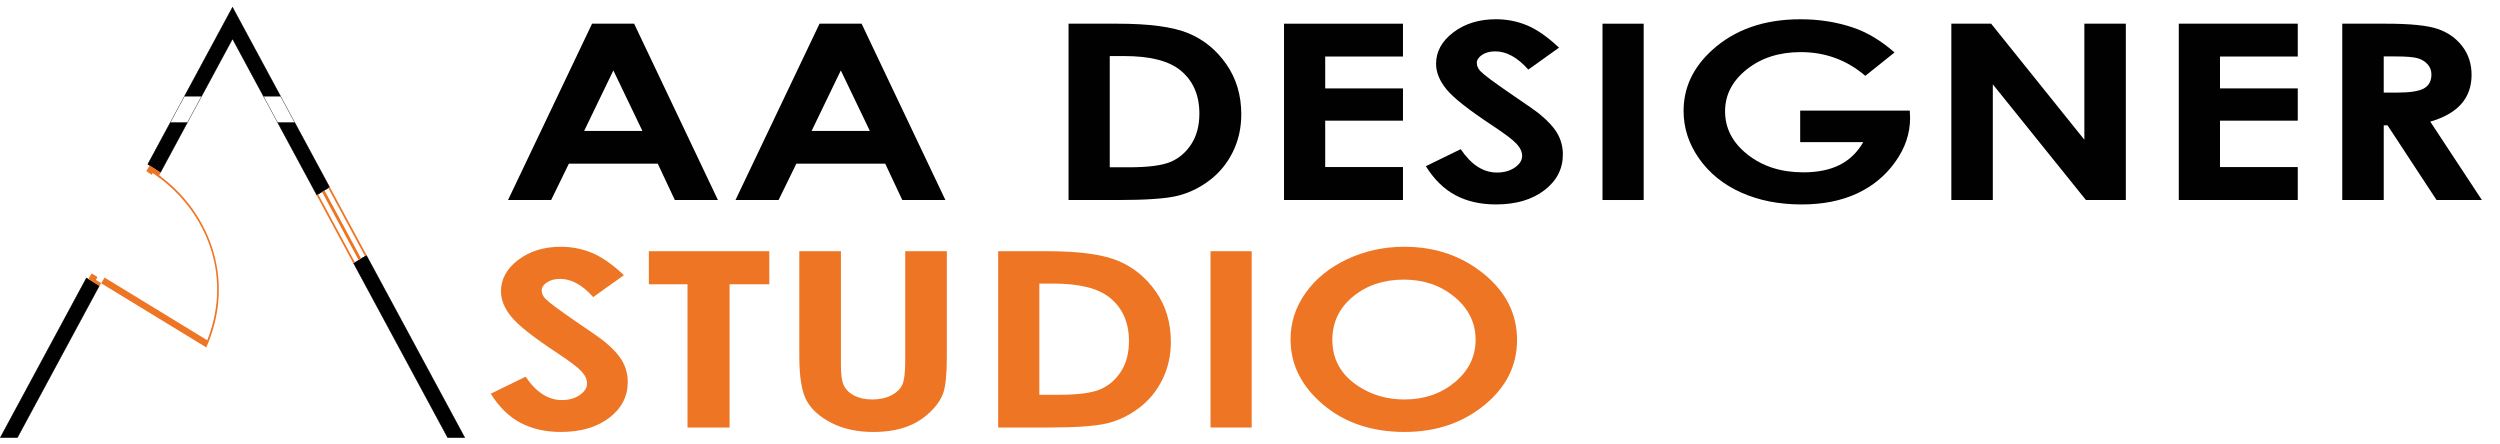 <svg xmlns="http://www.w3.org/2000/svg" xmlns:xlink="http://www.w3.org/1999/xlink" id="Layer_1" x="0px" y="0px" width="270px" height="48px" viewBox="0 0 270 48" xml:space="preserve"><g>	<g>		<g>			<path fill="#010101" d="M63.943,2.559h4.543l9.051,19.042h-4.656l-1.841-3.922h-9.603l-1.915,3.922h-4.655L63.943,2.559z     M66.243,7.607l-3.157,6.537h6.296L66.243,7.607z"></path>			<path fill="#010101" d="M88.509,2.559h4.543l9.051,19.042h-4.656l-1.841-3.922h-9.603l-1.915,3.922h-4.656L88.509,2.559z     M90.808,7.607l-3.157,6.537h6.295L90.808,7.607z"></path>			<path fill="#010101" d="M115.405,2.559h5.307c3.42,0,5.962,0.343,7.624,1.029c1.663,0.687,3.032,1.802,4.108,3.347    c1.076,1.544,1.614,3.348,1.614,5.411c0,1.467-0.301,2.815-0.903,4.045c-0.603,1.229-1.434,2.25-2.494,3.061    c-1.061,0.812-2.208,1.373-3.445,1.684c-1.236,0.31-3.378,0.466-6.426,0.466h-5.387V2.559z M119.853,6.054v12.013h2.08    c2.048,0,3.533-0.189,4.456-0.57c0.922-0.38,1.677-1.02,2.264-1.918c0.586-0.898,0.88-2.004,0.88-3.317    c0-2.021-0.699-3.59-2.096-4.705c-1.259-1.002-3.279-1.503-6.063-1.503H119.853z"></path>			<path fill="#010101" d="M138.674,2.559h12.847v3.546h-8.399v3.444h8.399v3.482h-8.399v5.009h8.399v3.56h-12.847V2.559z"></path>			<path fill="#010101" d="M168.374,5.147l-3.317,2.369c-1.165-1.311-2.35-1.967-3.558-1.967c-0.588,0-1.069,0.127-1.442,0.382    c-0.374,0.255-0.562,0.542-0.562,0.86c0,0.319,0.134,0.622,0.401,0.906c0.363,0.38,1.458,1.196,3.285,2.447    c1.709,1.156,2.746,1.886,3.109,2.188c0.908,0.742,1.551,1.452,1.931,2.129c0.379,0.677,0.568,1.417,0.568,2.22    c0,1.562-0.667,2.852-2.001,3.87c-1.335,1.019-3.075,1.528-5.221,1.528c-1.677,0-3.137-0.333-4.38-0.997    c-1.244-0.665-2.309-1.709-3.195-3.133l3.765-1.838c1.133,1.682,2.436,2.523,3.91,2.523c0.769,0,1.415-0.181,1.939-0.543    c0.523-0.362,0.785-0.781,0.785-1.255c0-0.432-0.198-0.863-0.593-1.294c-0.396-0.432-1.266-1.092-2.612-1.981    c-2.564-1.691-4.221-2.996-4.968-3.916c-0.748-0.919-1.122-1.836-1.122-2.751c0-1.321,0.622-2.453,1.866-3.398    c1.244-0.945,2.779-1.417,4.604-1.417c1.175,0,2.294,0.22,3.356,0.66C165.985,3.18,167.136,3.982,168.374,5.147z"></path>			<path fill="#010101" d="M173.07,2.559h4.447v19.042h-4.447V2.559z"></path>			<path fill="#010101" d="M204.609,5.666l-3.154,2.524c-1.996-1.708-4.323-2.563-6.981-2.563c-2.316,0-4.257,0.622-5.821,1.864    c-1.563,1.243-2.346,2.753-2.346,4.531c0,1.838,0.812,3.396,2.435,4.673c1.623,1.278,3.625,1.917,6.006,1.917    c1.548,0,2.853-0.263,3.916-0.79c1.061-0.526,1.919-1.351,2.571-2.473h-6.815v-3.404h11.838l0.032,0.802    c0,1.666-0.532,3.245-1.6,4.738c-1.066,1.493-2.447,2.632-4.144,3.417s-3.685,1.178-5.967,1.178    c-2.443,0-4.621-0.429-6.536-1.288c-1.915-0.859-3.429-2.083-4.543-3.67c-1.114-1.587-1.672-3.301-1.672-5.139    c0-2.52,1.029-4.712,3.088-6.576c2.442-2.218,5.621-3.327,9.535-3.327c2.048,0,3.962,0.306,5.744,0.919    C201.698,3.516,203.17,4.405,204.609,5.666z"></path>			<path fill="#010101" d="M210.745,2.559h4.297l10.069,12.531V2.559h4.479v19.042h-4.31L215.224,9.108v12.492h-4.479V2.559z"></path>			<path fill="#010101" d="M235.31,2.559h12.848v3.546h-8.399v3.444h8.399v3.482h-8.399v5.009h8.399v3.56H235.31V2.559z"></path>			<path fill="#010101" d="M252.963,2.559h4.747c2.599,0,4.45,0.188,5.554,0.563c1.103,0.375,1.988,0.999,2.66,1.871    c0.671,0.871,1.006,1.902,1.006,3.093c0,1.251-0.37,2.298-1.111,3.139s-1.857,1.478-3.352,1.909l5.576,8.466h-4.897l-5.292-8.065    h-0.41v8.065h-4.48V2.559z M257.443,10.002h1.404c1.425,0,2.405-0.152,2.941-0.454c0.538-0.304,0.806-0.806,0.806-1.507    c0-0.415-0.133-0.776-0.399-1.084c-0.266-0.307-0.622-0.528-1.068-0.663s-1.266-0.201-2.456-0.201h-1.228V10.002z"></path>		</g>		<g>			<path fill="#ED7523" d="M67.383,29.719l-3.318,2.368c-1.165-1.312-2.351-1.967-3.558-1.967c-0.588,0-1.068,0.127-1.442,0.382    c-0.374,0.255-0.561,0.542-0.561,0.861s0.133,0.621,0.4,0.906c0.363,0.379,1.458,1.195,3.285,2.447    c1.709,1.156,2.746,1.886,3.109,2.188c0.907,0.742,1.551,1.452,1.93,2.129c0.38,0.677,0.569,1.417,0.569,2.22    c0,1.562-0.667,2.852-2.002,3.87c-1.334,1.019-3.074,1.528-5.22,1.528c-1.676,0-3.137-0.333-4.38-0.997    c-1.244-0.665-2.309-1.709-3.195-3.133l3.766-1.838c1.132,1.683,2.436,2.524,3.909,2.524c0.769,0,1.417-0.182,1.939-0.544    c0.524-0.362,0.786-0.781,0.786-1.255c0-0.432-0.198-0.863-0.594-1.294s-1.266-1.092-2.612-1.981    c-2.564-1.691-4.221-2.997-4.969-3.916c-0.747-0.919-1.121-1.836-1.121-2.751c0-1.32,0.622-2.453,1.865-3.398    c1.245-0.945,2.779-1.417,4.605-1.417c1.175,0,2.293,0.22,3.356,0.66C64.993,27.751,66.144,28.554,67.383,29.719z"></path>			<path fill="#ED7523" d="M70.078,27.13h13.006v3.573h-4.288v15.469h-4.544V30.703h-4.175V27.13z"></path>			<path fill="#ED7523" d="M86.324,27.13h4.495v12.313c0,1.061,0.115,1.811,0.345,2.251c0.229,0.439,0.607,0.791,1.135,1.054    c0.528,0.263,1.166,0.394,1.912,0.394c0.79,0,1.47-0.146,2.04-0.44c0.571-0.293,0.966-0.666,1.185-1.118    c0.218-0.453,0.328-1.317,0.328-2.594V27.13h4.496v11.353c0,1.916-0.134,3.245-0.4,3.987s-0.776,1.458-1.528,2.148    c-0.752,0.69-1.619,1.202-2.599,1.534c-0.982,0.332-2.123,0.499-3.424,0.499c-1.707,0-3.191-0.317-4.456-0.952    c-1.263-0.634-2.168-1.428-2.711-2.382c-0.544-0.953-0.816-2.565-0.816-4.835V27.13z"></path>			<path fill="#ED7523" d="M107.801,27.13h5.306c3.421,0,5.963,0.343,7.625,1.029c1.662,0.687,3.032,1.802,4.108,3.347    c1.077,1.544,1.615,3.348,1.615,5.411c0,1.467-0.301,2.816-0.903,4.046c-0.602,1.229-1.433,2.25-2.493,3.061    c-1.061,0.812-2.209,1.372-3.445,1.683c-1.236,0.31-3.377,0.466-6.426,0.466h-5.386V27.13z M112.248,30.625v12.013h2.08    c2.047,0,3.533-0.19,4.456-0.57c0.922-0.38,1.677-1.02,2.264-1.918c0.586-0.898,0.88-2.004,0.88-3.317    c0-2.021-0.699-3.589-2.097-4.704c-1.258-1.002-3.279-1.503-6.063-1.503H112.248z"></path>			<path fill="#ED7523" d="M130.734,27.13h4.448v19.042h-4.448V27.13z"></path>			<path fill="#ED7523" d="M151.66,26.651c3.33,0,6.192,0.975,8.588,2.925c2.396,1.951,3.593,4.328,3.593,7.133    c0,2.779-1.181,5.131-3.545,7.055c-2.365,1.924-5.233,2.887-8.605,2.887c-3.533,0-6.468-0.988-8.805-2.964    c-2.336-1.976-3.506-4.324-3.506-7.042c0-1.821,0.544-3.495,1.633-5.023c1.089-1.528,2.585-2.738,4.49-3.631    C147.409,27.098,149.461,26.651,151.66,26.651z M151.612,30.198c-2.178,0-4.01,0.613-5.494,1.838    c-1.484,1.226-2.225,2.783-2.225,4.673c0,2.106,0.934,3.771,2.802,4.997c1.452,0.958,3.118,1.437,4.997,1.437    c2.125,0,3.934-0.621,5.429-1.864s2.243-2.775,2.243-4.595c0-1.813-0.753-3.347-2.259-4.602    C155.599,30.826,153.769,30.198,151.612,30.198z"></path>		</g>	</g>	<g>		<g>			<polygon fill="#010101" points="25.112,4.211 28.46,10.416 30.316,10.416 25.112,0.772 19.908,10.416 21.764,10.416    "></polygon>			<polygon fill="#010101" points="20.253,13.215 18.398,13.215 15.953,17.748 17.332,18.631    "></polygon>			<polygon fill="#010101" points="9.336,30.008 0.022,47.27 1.877,47.27 10.728,30.867    "></polygon>			<polygon fill="#010101" points="50.203,47.27 39.573,27.571 38.18,28.429 48.347,47.27    "></polygon>			<polygon fill="#010101" points="31.827,13.215 29.971,13.215 34.215,21.08 35.604,20.216    "></polygon>		</g>		<g>			<path fill="#ED7523" d="M22.86,26.604c-1.027-3.044-3.047-5.764-5.692-7.672l-0.086,0.172c4.777,3.457,8.205,10.199,5.306,17.646    l-11.091-6.77l-0.373,0.61l11.184,6.826l0.076,0.046l0.091,0.057c0.061-0.133,0.12-0.268,0.176-0.404    c0.036-0.088,0.071-0.175,0.105-0.263C23.877,33.473,23.984,29.935,22.86,26.604z"></path>		</g>		<g>			<path d="M39.59,27.561l-1.426,0.878L48.325,47.27h1.9L39.59,27.561z M48.347,47.229L38.215,28.453l1.36-0.836l10.583,19.611    H48.347z"></path>			<path d="M35.621,20.206L25.129,0.763L25.112,0.73l-9.176,17.007l1.412,0.903l7.764-14.389l9.087,16.839L35.621,20.206z     M34.213,21.035L25.129,4.201L25.112,4.17l-7.778,14.416l-1.347-0.862l9.125-16.911l10.457,19.379L34.213,21.035z"></path>			<path d="M9.32,29.998L0,47.27h1.9l8.845-16.392L9.32,29.998z M1.877,47.229H0.066l9.268-17.176l1.359,0.84L1.877,47.229z"></path>		</g>		<g>			<polygon fill="#EF7422" points="38.164,28.439 38.33,28.338 34.363,20.986 34.199,21.091    "></polygon>			<polygon fill="#EF7422" points="39.59,27.561 35.621,20.206 35.455,20.309 39.424,27.664    "></polygon>			<polygon fill="#EF7422" points="38.734,28.088 38.999,27.924 35.044,20.564 34.78,20.729    "></polygon>		</g>		<polygon fill="#ED7523" points="16.158,17.876 15.8,18.48 16.378,18.879 16.496,18.691 17.246,19.223 17.387,19.092    17.184,18.945 17.348,18.641   "></polygon>		<polygon fill="#ED7523" points="9.902,29.533 10.528,29.924 10.356,30.236 10.924,30.591 10.739,30.887 9.541,30.141   "></polygon>	</g></g></svg>